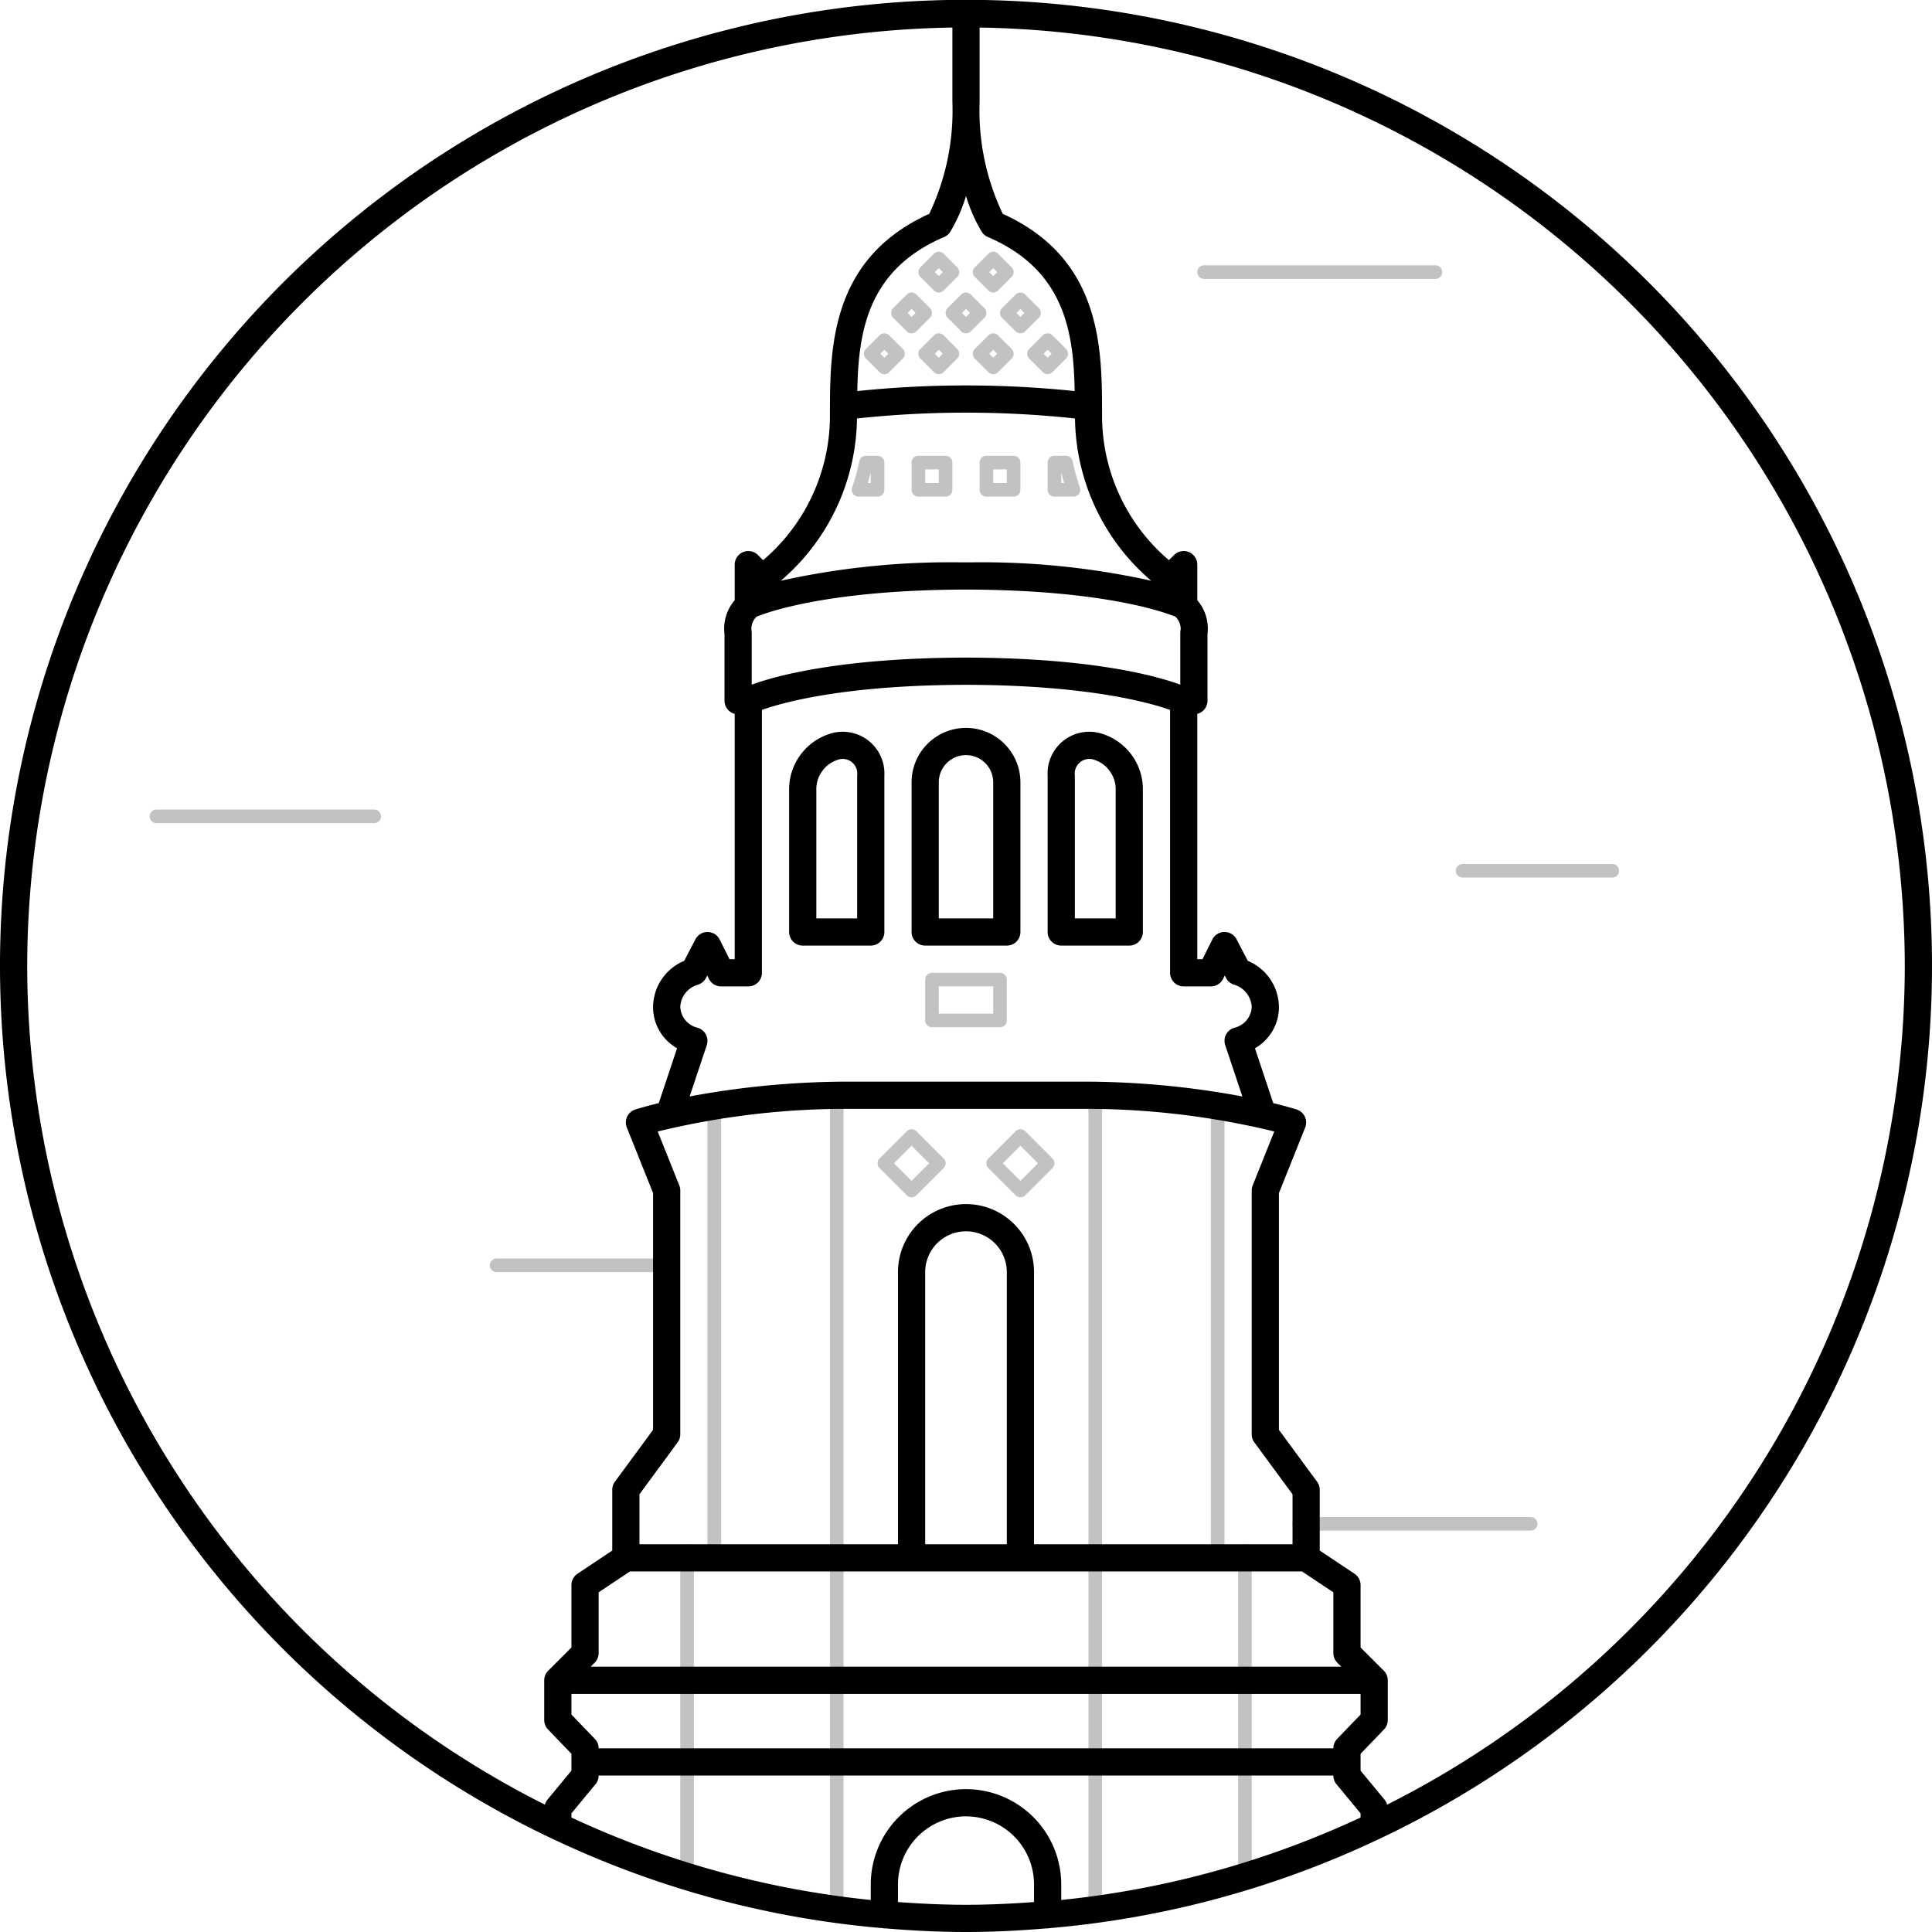 <svg xmlns="http://www.w3.org/2000/svg" viewBox="0 0 142 142"><defs><style>.a{opacity:0.24;}</style></defs><path class="a" d="M62,81v59.5a.5.5,0,0,1-1,0V81a.5.5,0,0,1,1,0Zm-9.5-.5a.5.5,0,0,0-.5.5v33a.5.5,0,0,0,1,0V81A.5.5,0,0,0,52.5,80.5Zm28,0a.5.5,0,0,0-.5.5v59.5a.5.5,0,0,0,1,0V81A.5.5,0,0,0,80.5,80.5ZM69.354,85.146a.5.5,0,0,1,0,.707l-2,2a.5.5,0,0,1-.707,0l-2-2a.5.5,0,0,1,0-.707l2-2a.5.5,0,0,1,.707,0ZM68.293,85.5,67,84.207,65.707,85.5,67,86.793Zm9.061-.354a.5.5,0,0,1,0,.707l-2,2a.5.5,0,0,1-.707,0l-2-2a.5.5,0,0,1,0-.707l2-2a.5.5,0,0,1,.707,0ZM76.293,85.5,75,84.207,73.707,85.5,75,86.793ZM69.646,22.646l1-1a.5.5,0,0,1,.707,0l1,1a.5.5,0,0,1,0,.707l-1,1a.5.5,0,0,1-.707,0l-1-1A.5.5,0,0,1,69.646,22.646ZM70.707,23l.293.293L71.293,23,71,22.707Zm-5.061.354a.5.5,0,0,1,0-.707l1-1a.5.5,0,0,1,.707,0l1,1a.5.5,0,0,1,0,.707l-1,1a.5.5,0,0,1-.707,0ZM66.707,23l.293.293L67.293,23,67,22.707Zm6.939-.354,1-1a.5.5,0,0,1,.707,0l1,1a.5.5,0,0,1,0,.707l-1,1a.5.5,0,0,1-.707,0l-1-1A.5.5,0,0,1,73.646,22.646ZM74.707,23l.293.293L75.293,23,75,22.707Zm-2.061,4.354-1-1a.5.5,0,0,1,0-.707l1-1a.5.5,0,0,1,.707,0l1,1a.5.5,0,0,1,0,.707l-1,1a.5.5,0,0,1-.707,0ZM72.707,26l.293.293L73.293,26,73,25.707Zm2.939-.354,1-1a.5.5,0,0,1,.707,0l1,1a.5.5,0,0,1,0,.707l-1,1a.5.5,0,0,1-.707,0l-1-1A.5.5,0,0,1,75.646,25.646ZM76.707,26l.293.293L77.293,26,77,25.707Zm-13.061.354a.5.5,0,0,1,0-.707l1-1a.5.5,0,0,1,.707,0l1,1a.5.5,0,0,1,0,.707l-1,1a.5.5,0,0,1-.707,0ZM64.707,26l.293.293L65.293,26,65,25.707Zm3.939,1.354-1-1a.5.5,0,0,1,0-.707l1-1a.5.5,0,0,1,.707,0l1,1a.5.5,0,0,1,0,.707l-1,1a.5.5,0,0,1-.707,0ZM68.707,26l.293.293L69.293,26,69,25.707Zm2.939-5.646a.5.5,0,0,1,0-.707l1-1a.5.5,0,0,1,.707,0l1,1a.5.5,0,0,1,0,.707l-1,1a.5.5,0,0,1-.707,0ZM72.707,20l.293.293L73.293,20,73,19.707Zm-5.061.354a.5.5,0,0,1,0-.707l1-1a.5.5,0,0,1,.707,0l1,1a.5.5,0,0,1,0,.707l-1,1a.5.5,0,0,1-.707,0ZM68.707,20l.293.293L69.293,20,69,19.707ZM68,75V72a.5.5,0,0,1,.5-.5h5a.5.5,0,0,1,.5.5v3a.5.5,0,0,1-.5.5h-5A.5.5,0,0,1,68,75Zm1-.5h4v-2H69Zm-1.5-41h2a.5.5,0,0,1,.5.5v2a.5.5,0,0,1-.5.5h-2A.5.5,0,0,1,67,36V34A.5.5,0,0,1,67.5,33.5Zm.5,2h1v-1H68Zm6.5,1h-2A.5.5,0,0,1,72,36V34a.5.5,0,0,1,.5-.5h2a.5.5,0,0,1,.5.5v2A.5.5,0,0,1,74.5,36.5Zm-.5-2H73v1h1Zm5.372,1.335a.499.499,0,0,1-.472.665H77.5A.5.5,0,0,1,77,36V34a.5.5,0,0,1,.5-.5h.85a.5.5,0,0,1,.489.396A15.585,15.585,0,0,0,79.372,35.835ZM78.213,35.5c-.075-.254-.146-.515-.213-.785V35.5ZM64.5,36.5H63.1a.499.499,0,0,1-.472-.665,15.585,15.585,0,0,0,.533-1.938A.5.5,0,0,1,63.65,33.5H64.5a.5.5,0,0,1,.5.5v2A.5.5,0,0,1,64.5,36.5ZM64,34.715c-.066.271-.138.531-.213.785H64ZM50.5,113.5a.5.5,0,0,0-.5.5v24a.5.5,0,0,0,1,0V114A.5.5,0,0,0,50.5,113.5Zm39-33a.5.5,0,0,0-.5.5v33a.5.5,0,0,0,1,0V81A.5.5,0,0,0,89.5,80.5Zm2,33a.5.5,0,0,0-.5.5v24a.5.5,0,0,0,1,0V114A.5.5,0,0,0,91.5,113.5Zm-64-54h-16a.5.5,0,0,0,0,1h16a.5.5,0,0,0,0-1Zm21,33h-12a.5.5,0,0,0,0,1h12a.5.5,0,0,0,0-1Zm70-29h-11a.5.5,0,0,0,0,1h11a.5.5,0,0,0,0-1ZM106,20a.5.5,0,0,0-.5-.5h-17a.5.5,0,0,0,0,1h17A.5.5,0,0,0,106,20Zm6.5,91.5h-17a.5.5,0,0,0,0,1h17a.5.5,0,0,0,0-1Z"/><path d="M68,69.5h6a.999.999,0,0,0,1-1v-11a4,4,0,0,0-8,0v11A.999.999,0,0,0,68,69.5Zm1-12a2,2,0,0,1,4,0v10H69Zm9,12h5a.999.999,0,0,0,1-1V57.94a4.28,4.28,0,0,0-2.857-3.961A3.065,3.065,0,0,0,77,57V68.5A.999.999,0,0,0,78,69.5ZM79,57a1.076,1.076,0,0,1,1.514-1.122,2.147,2.147,0,0,1,1.061.812A2.198,2.198,0,0,1,82,57.94V67.5H79ZM59,69.5h5a.999.999,0,0,0,1-1V57a3.065,3.065,0,0,0-4.146-3.019A4.279,4.279,0,0,0,58,57.94V68.5A.999.999,0,0,0,59,69.5Zm1-11.56a2.202,2.202,0,0,1,.429-1.255,2.134,2.134,0,0,1,1.054-.806A1.076,1.076,0,0,1,63,57V67.5H60Zm41.473,77.175a71,71,0,1,0-60.946 0.0.952.952,0,0,0,.157.071,70.445,70.445,0,0,0,24.219,6.534A.935.935,0,0,0,65,141.74c.016,0,.029-.008.044-.009C67.01,141.896,68.992,142,71,142s3.99-.104,5.956-.269c.015.001.028.009.044.009a.935.935,0,0,0,.097-.02,70.445,70.445,0,0,0,24.219-6.534A.965.965,0,0,0,101.473,135.115ZM64,139.646a68.426,68.426,0,0,1-22-6.059v-.308l1.771-2.143A.997.997,0,0,0,44,130.5H98a.997.997,0,0,0,.229.637L100,133.279v.308a68.426,68.426,0,0,1-22,6.059V138.5a7.008,7.008,0,0,0-7-7,7.008,7.008,0,0,0-7,7ZM51.876,76.026a1.009,1.009,0,0,0-.624-.494A1.646,1.646,0,0,1,50,74a1.779,1.779,0,0,1,1.278-1.62.995.995,0,0,0,.608-.498l.095-.183.124.248A1,1,0,0,0,53,72.5h2a.999.999,0,0,0,1-1V52.178c1.48-.527,6.032-1.827,15-1.845,8.965.019,13.518,1.318,15,1.846V71.5a.999.999,0,0,0,1,1h2a1,1,0,0,0,.895-.553l.124-.248.095.183a.995.995,0,0,0,.608.498A1.797,1.797,0,0,1,92,74a1.645,1.645,0,0,1-1.242,1.53.998.998,0,0,0-.706,1.286L91.311,80.588A63.489,63.489,0,0,0,79.42,79.5H62.58A63.489,63.489,0,0,0,50.689,80.588l1.259-3.772A1.005,1.005,0,0,0,51.876,76.026Zm11.112-45.269a75.236,75.236,0,0,1,16.023,0,15.946,15.946,0,0,0,5.6,11.926A57.542,57.542,0,0,0,71.24,41.334c-.015-.001-.03-.001-.045-.001h-.391c-.015,0-.03,0-.045.001a57.542,57.542,0,0,0-13.371,1.35A15.946,15.946,0,0,0,62.988,30.758Zm.023-2.014c.08-4.362.751-8.911,6.382-11.324a.997.997,0,0,0,.438-.364A11.552,11.552,0,0,0,71,14.402a11.552,11.552,0,0,0,1.168,2.653.997.997,0,0,0,.438.364c5.631,2.413,6.302,6.963,6.382,11.324a77.405,77.405,0,0,0-15.977,0ZM55.25,50.321V46.5a1.487,1.487,0,0,0-.022-.209,1.256,1.256,0,0,1,.37-.961C56.438,44.985,60.939,43.354,71,43.333c10.062.021,14.563,1.653,15.403,1.998a1.294,1.294,0,0,1,.378.927A.963.963,0,0,0,86.75,46.5v3.821c-1.635-.6-6.316-1.946-15.51-1.987-.015-.001-.03-.001-.045-.001h-.391c-.015,0-.03,0-.045.001C61.566,48.375,56.885,49.722,55.25,50.321ZM49.929,87.129,48.342,83.163A58.627,58.627,0,0,1,62.58,81.5H79.42A58.627,58.627,0,0,1,93.658,83.163l-1.587,3.966A1.007,1.007,0,0,0,92,87.5v17.92a1.004,1.004,0,0,0,.194.593L95,109.828V113.5H76v-20a5,5,0,0,0-10,0v20H47v-3.672l2.806-3.815A1.004,1.004,0,0,0,50,105.42V87.5A1.007,1.007,0,0,0,49.929,87.129ZM74,113.5H68v-20a3,3,0,0,1,6,0Zm-27.697,2H95.697L98,117.035V121.5a.999.999,0,0,0,.293.707l.293.293H43.414l.293-.293A.999.999,0,0,0,44,121.5v-4.465ZM42,124.5h58v1.518l-1.721,1.789A.998.998,0,0,0,98,128.5H44a.998.998,0,0,0-.279-.693L42,126.018ZM140,71a69.062,69.062,0,0,1-38.049,61.64.982.982,0,0,0-.181-.357L100,130.141v-1.238l1.721-1.789a.998.998,0,0,0,.279-.693V123.5a1.006,1.006,0,0,0-.294-.708L100,121.086V116.5a1,1,0,0,0-.445-.832L97,113.965V109.5a1.004,1.004,0,0,0-.194-.593L94,105.092V87.692l1.929-4.821a1,1,0,0,0-.62-1.322c-.077-.025-.682-.216-1.726-.471l-1.346-4.033A3.472,3.472,0,0,0,94,74a3.711,3.711,0,0,0-2.289-3.379l-.824-1.583A.998.998,0,0,0,90,68.5h-.008a1.001,1.001,0,0,0-.887.553L88.382,70.5H88V52.469A1.001,1.001,0,0,0,88.75,51.5V46.587A3.184,3.184,0,0,0,88,44.117V41.5a1.0 1,0,0,0-1.707-.707l-.379.379A13.944,13.944,0,0,1,81,30.5c0-4.854.001-11.476-7.299-14.784A17.633,17.633,0,0,1,72,7.5V2.025A69.068,69.068,0,0,1,140,71ZM2,71A69.068,69.068,0,0,1,70,2.025V7.5a17.639,17.639,0,0,1-1.7,8.216C61,19.023,61,25.646,61,30.5a13.943,13.943,0,0,1-4.913,10.672L55.707,40.793A1.0 1,0,0,0,54,41.5v2.617a3.184,3.184,0,0,0-.75,2.47V51.5a1.001,1.001,0,0,0,.75.969V70.5h-.382l-.724-1.447A1.001,1.001,0,0,0,52.008,68.5H52a.998.998,0,0,0-.887.538l-.824,1.583A3.711,3.711,0,0,0,48,74a3.472,3.472,0,0,0,1.764,3.045l-1.346,4.033c-1.044.255-1.65.446-1.726.471a1,1,0,0,0-.62,1.322L48,87.692V105.092l-2.806,3.815A1.004,1.004,0,0,0,45,109.5v4.465L42.445,115.668A1,1,0,0,0,42,116.5v4.586l-1.706,1.706A1.006,1.006,0,0,0,40,123.5v2.92a.998.998,0,0,0,.279.693L42,128.902v1.238l-1.771,2.143a.982.982,0,0,0-.181.357A69.062,69.062,0,0,1,2,71Zm64,68.799V138.5a5.006,5.006,0,0,1,5-5,5.008,5.008,0,0,1,5,5v1.299c-1.653.119-3.317.201-5,.201S67.653,139.918,66,139.799Z"/></svg>